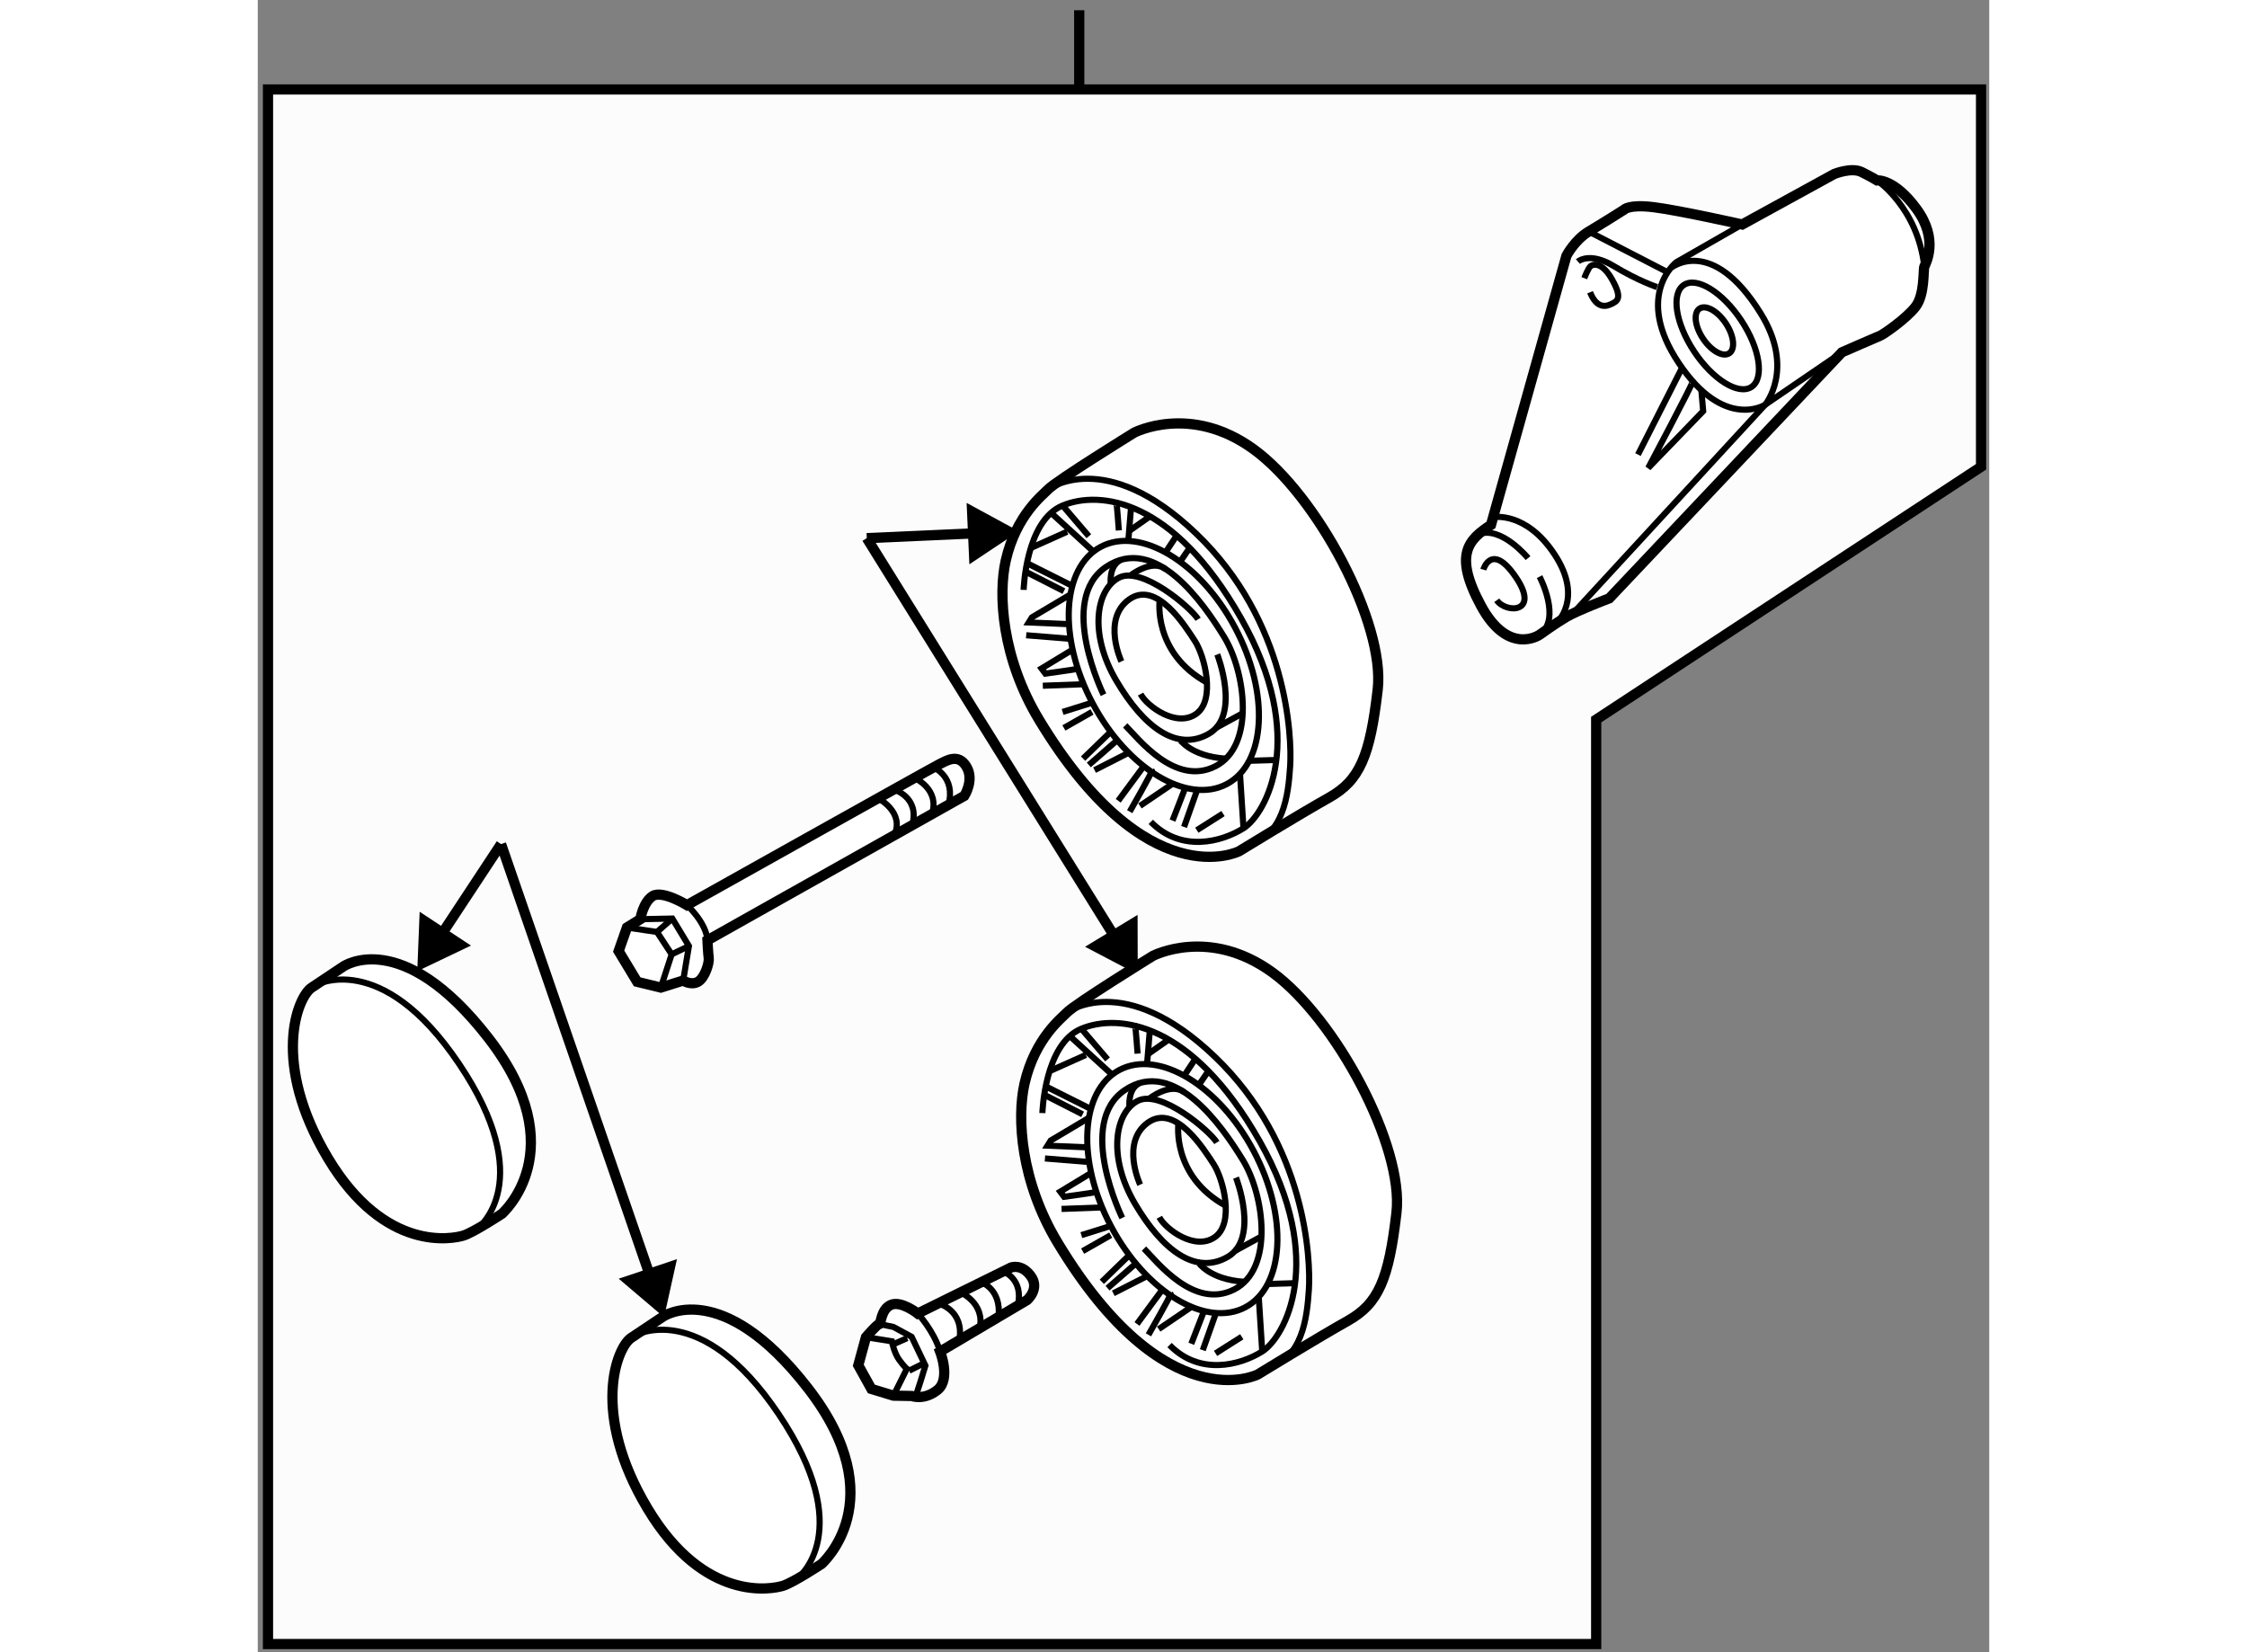 <?xml version="1.0" encoding="utf-8"?>
<!-- Generator: Adobe Illustrator 15.1.0, SVG Export Plug-In . SVG Version: 6.00 Build 0)  -->
<!DOCTYPE svg PUBLIC "-//W3C//DTD SVG 1.1//EN" "http://www.w3.org/Graphics/SVG/1.1/DTD/svg11.dtd">
<svg version="1.1" xmlns="http://www.w3.org/2000/svg" xmlns:xlink="http://www.w3.org/1999/xlink" x="0px" y="0px" width="244.8px"
	 height="180px" viewBox="65.042 43.21 84.665 80.789" enable-background="new 0 0 244.8 180" xml:space="preserve">
	
<rect x="65.042" y="43.21" width="84.665" height="80.789" fill="#808080" stroke="none"/>
	
<g><polygon fill="#FCFCFC" stroke="#000000" stroke-width="0.5" points="130.487,78.396 149.307,66.035 149.307,47.584 
			65.542,47.584 65.542,123.599 130.487,123.599 		"></polygon><line fill="#FCFCFC" stroke="#000000" stroke-width="0.5" x1="105.21" y1="43.71" x2="105.21" y2="47.584"></line></g><g><path fill="#FFFFFF" stroke="#000000" stroke-width="0.5" d="M125.344,68.875l3.688-13.156c0,0,0.406-0.781,1.094-1.188
			s1.719-1.063,1.719-1.063s0.219-0.281,1.469-0.125s4.313,0.844,4.313,0.844l4.5-2.469c0,0,0.844-0.344,1.344-0.094
			s0.75,0.406,0.75,0.406s0.844-0.094,1.938,1.406s0.438,2.656,0.375,2.813s0.031,1.375-0.438,1.969s-1.563,1.344-1.719,1.406
			s-1.875,0.813-1.875,0.813l-11.375,12.031c0,0-1.563,0.594-2.094,0.906s-1.313,0.875-1.313,0.875s-1.531,1.063-2.875-1.438
			S124.25,69.594,125.344,68.875z"></path><path fill="none" stroke="#000000" stroke-width="0.3" d="M127.156,70.5c0,0-1.299-1.59-2.415-1.17"></path><path fill="none" stroke="#000000" stroke-width="0.3" d="M124.969,71.063c0,0,0.406-1.375,1.594,0.375s-0.469,1.781-0.938,1.125"></path><path fill="none" stroke="#000000" stroke-width="0.3" d="M127.719,71.406c0,0,1.094,2.063,0,2.844"></path><path fill="none" stroke="#000000" stroke-width="0.3" d="M125.449,68.5c0,0,1.613-0.312,3.02,1.844s0.071,3.341,0.071,3.341"></path><polyline fill="none" stroke="#000000" stroke-width="0.3" points="129.34,73.215 138.75,63 142.5,60.438 		"></polyline><line fill="none" stroke="#000000" stroke-width="0.3" x1="130.125" y1="54.531" x2="133.938" y2="56.5"></line><path fill="none" stroke="#000000" stroke-width="0.3" d="M129.594,56c0,0,0.563-0.5,1.75,0.219s2.125,1.031,2.125,1.031"></path><path fill="none" stroke="#000000" stroke-width="0.3" d="M129.906,56.813c0,0,0.188-0.5,0.313-0.594s0.563-0.219,1.063,0.688
			s0.25,1.031-0.094,1.188s-0.719,0.094-1-0.594"></path><line fill="none" stroke="#000000" stroke-width="0.3" x1="132.531" y1="65.438" x2="134.687" y2="61.193"></line><path fill="none" stroke="#000000" stroke-width="0.3" d="M135.211,61.851c0.046,0.053-2.18,4.243-2.18,4.243l2.688-2.781
			l-0.09-1.034"></path><path fill="none" stroke="#000000" stroke-width="0.3" d="M144.219,52.031c0,0,2,1.344,2.313,4.219"></path><path fill="none" stroke="#000000" stroke-width="0.3" d="M134.126,56.323c0,0,1.995-1.674,4.405,2.208
			C140.219,61.25,138.75,63,138.75,63s-2,1.281-4.219-2.031s-0.125-4.938-0.125-4.938l3.219-1.844"></path><ellipse transform="matrix(0.833 -0.553 0.553 0.833 -10.111 85.282)" fill="none" stroke="#000000" stroke-width="0.3" cx="136.292" cy="59.399" rx="0.671" ry="1.312"></ellipse><ellipse transform="matrix(0.833 -0.553 0.553 0.833 -10.219 85.413)" fill="none" stroke="#000000" stroke-width="0.3" cx="136.454" cy="59.643" rx="1.38" ry="2.992"></ellipse></g><g><path fill="#FFFFFF" stroke="#000000" stroke-width="0.5" d="M83.75,88.156l-0.656,0.406l-0.406,1.156l0.906,1.5L84.75,91.5
			l1.094-0.344c0,0,0.375,0.25,0.719,0.063s0.563-0.938,0.531-1.156s-0.063-0.875-0.063-0.875l12.563-7.063
			c0,0,0.5-0.781,0.094-1.438s-0.969-0.281-1.344-0.094s-12.313,6.875-12.313,6.875s-1.219-0.75-1.688-0.438
			S83.75,88.156,83.75,88.156z"></path><path fill="none" stroke="#000000" stroke-width="0.3" d="M86.031,87.469c0,0,0.938,0.844,1,1.719"></path><polyline fill="none" stroke="#000000" stroke-width="0.3" points="83.75,88.156 85.313,88.125 86.125,89.469 85.844,91.156 		"></polyline><polyline fill="none" stroke="#000000" stroke-width="0.3" points="84.75,91.5 85.281,89.875 84.563,88.781 83.094,88.563 		"></polyline><line fill="none" stroke="#000000" stroke-width="0.3" x1="85.313" y1="88.125" x2="84.563" y2="88.781"></line><line fill="none" stroke="#000000" stroke-width="0.3" x1="86.125" y1="89.469" x2="85.281" y2="89.875"></line><path fill="none" stroke="#000000" stroke-width="0.3" d="M95.372,82.244c0,0,1.324,0.679,0.789,1.812"></path><path fill="none" stroke="#000000" stroke-width="0.3" d="M96.14,81.815c0,0,1.29,0.366,0.903,1.744"></path><path fill="none" stroke="#000000" stroke-width="0.3" d="M97.15,81.252c0,0,1.248,0.526,0.861,1.762"></path><path fill="none" stroke="#000000" stroke-width="0.3" d="M98.085,80.734c0,0,1.104,0.456,0.729,1.83"></path></g><g><path fill="#FFFFFF" stroke="#000000" stroke-width="0.5" d="M97.313,107.438l4.563-2.25c0,0,0.516-0.203,0.969,0.422
			s-0.188,1.172-0.188,1.172l-4.25,2.516c0,0,0.531,1.344-0.125,1.875s-1.266,0.297-1.266,0.297l-0.891-0.016l-1.078-0.328
			l-0.641-1.156l0.375-1.375c0,0,0.578-0.672,0.656-0.641s0.063-0.719,0.563-0.938S97.313,107.438,97.313,107.438z"></path><path fill="none" stroke="#000000" stroke-width="0.3" d="M94.781,108.594l1.266,0.203c0,0,0.109,0.563,0.359,0.906
			s0.375,0.438,0.375,0.438l-0.656,1.313"></path><path fill="none" stroke="#000000" stroke-width="0.3" d="M97.187,111.507c0.042,0.006,0.501-1.522,0.501-1.522l-0.672-1.406
			l-0.891-0.484l-0.688-0.141"></path><line fill="none" stroke="#000000" stroke-width="0.3" x1="96.085" y1="108.955" x2="96.797" y2="108.641"></line><line fill="none" stroke="#000000" stroke-width="0.3" x1="96.891" y1="110.234" x2="97.63" y2="109.864"></line><path fill="none" stroke="#000000" stroke-width="0.3" d="M97.313,107.438c0,0,0.781,0.828,1.094,1.859"></path><path fill="none" stroke="#000000" stroke-width="0.3" d="M98.309,106.946c0,0,1.285,0.294,1.042,1.791"></path><path fill="none" stroke="#000000" stroke-width="0.3" d="M99.406,106.405c0,0,1.203,0.521,0.938,1.745"></path><path fill="none" stroke="#000000" stroke-width="0.3" d="M100.415,105.908c0,0,0.992,0.316,0.851,1.696"></path><path fill="none" stroke="#000000" stroke-width="0.3" d="M101.487,105.379c0,0,1.021,0.355,0.72,1.668"></path></g>



	
<g><path fill="#FFFFFF" stroke="#000000" stroke-width="0.5" d="M107.897,64.366c0,0,2.75-1.438,5.844,0.813s6.438,8.5,6.063,11.75
			s-0.875,4.438-2.375,5.281s-4.406,2.625-4.406,2.625s-4.504,2.298-9.781-6.438c-1.813-3-2.005-6.103-1.625-7.781
			c0.507-2.235,1.849-3.236,2.063-3.469C104.054,66.741,107.897,64.366,107.897,64.366z"></path><path fill="none" stroke="#000000" stroke-width="0.3" d="M107.272,75.554c0,0-0.969-2.063,0.375-3.031s2.75,1.313,3.219,2.031
			s1.031,2.875,0.063,3.563s-2.406-0.375-2.719-0.969"></path><path fill="none" stroke="#000000" stroke-width="0.3" d="M111.96,75.21c0,0,1.156,2.969-0.406,3.875s-3.188-0.313-4.531-2.594
			s-1-4.438,0.125-5.031s3.531,1.469,3.875,2.031"></path><path fill="none" stroke="#000000" stroke-width="0.3" d="M109.144,72.558c0,0-0.35,2.56,2.312,4.027"></path><path fill="none" stroke="#000000" stroke-width="0.3" d="M106.397,77.179c0,0-2.281-4.625,0.125-6.25s4.75,1.75,5.781,3.438
			s1.531,5.313-0.438,6.313s-3.781-1.375-4.406-2"></path><path fill="none" stroke="#000000" stroke-width="0.3" d="M106.75,71.769c0,0-0.106-0.875,0.474-1.17"></path><path fill="none" stroke="#000000" stroke-width="0.3" d="M107.699,71.36c0,0,1.058-0.843,1.729-0.324"></path><line fill="none" stroke="#000000" stroke-width="0.3" x1="111.895" y1="78.802" x2="113.201" y2="78.087"></line><path fill="none" stroke="#000000" stroke-width="0.3" d="M110.093,79.347c0.044,0.006,0.531,0.837,2.277,0.959"></path><ellipse transform="matrix(0.883 -0.469 0.469 0.883 -22.736 60.2)" fill="none" stroke="#000000" stroke-width="0.3" cx="109.375" cy="75.702" rx="3.944" ry="6.569"></ellipse><path fill="none" stroke="#000000" stroke-width="0.3" d="M102.491,72.054c0,0,0.094-3.375,1.906-4.125s5.406-0.344,8.719,5.5
			s1.219,9.594,0.125,10.281s-3.063,1.188-4.531-0.313"></path><path fill="none" stroke="#000000" stroke-width="0.3" d="M103.679,67.147c0,0,2.781-2.125,7.25,2.156s4.688,9.938,4.594,11.375
			s-0.314,3.356-2.065,3.891"></path><line fill="none" stroke="#000000" stroke-width="0.3" x1="113.522" y1="80.411" x2="114.847" y2="80.371"></line><line fill="none" stroke="#000000" stroke-width="0.3" x1="113.07" y1="81.038" x2="113.241" y2="83.71"></line><line fill="none" stroke="#000000" stroke-width="0.3" x1="112.241" y1="82.991" x2="110.96" y2="83.804"></line><line fill="none" stroke="#000000" stroke-width="0.3" x1="110.335" y1="83.647" x2="110.998" y2="81.777"></line><line fill="none" stroke="#000000" stroke-width="0.3" x1="110.414" y1="81.682" x2="109.772" y2="83.335"></line><line fill="none" stroke="#000000" stroke-width="0.3" x1="108.179" y1="82.616" x2="109.842" y2="81.488"></line><path fill="none" stroke="#000000" stroke-width="0.3" d="M108.763,80.897c0.043,0.03-1.084,2-1.084,2"></path><line fill="none" stroke="#000000" stroke-width="0.3" x1="107.116" y1="82.366" x2="108.397" y2="80.63"></line><line fill="none" stroke="#000000" stroke-width="0.3" x1="107.678" y1="79.991" x2="105.96" y2="80.866"></line><line fill="none" stroke="#000000" stroke-width="0.3" x1="105.679" y1="80.616" x2="107.107" y2="79.368"></line><line fill="none" stroke="#000000" stroke-width="0.3" x1="106.785" y1="78.958" x2="105.397" y2="80.304"></line><line fill="none" stroke="#000000" stroke-width="0.3" x1="104.46" y1="78.804" x2="105.835" y2="78.022"></line><line fill="none" stroke="#000000" stroke-width="0.3" x1="105.892" y1="77.554" x2="104.397" y2="78.022"></line><line fill="none" stroke="#000000" stroke-width="0.3" x1="103.429" y1="76.741" x2="105.471" y2="76.665"></line><path fill="none" stroke="#000000" stroke-width="0.3" d="M105.184,75.907c-0.255,0.053-1.63,0.24-1.63,0.24l-0.188-0.25
			l1.555-0.943"></path><line fill="none" stroke="#000000" stroke-width="0.3" x1="102.616" y1="74.272" x2="104.824" y2="74.452"></line><polyline fill="none" stroke="#000000" stroke-width="0.3" points="104.741,73.732 102.741,73.647 102.897,73.397 104.804,72.263 
					"></polyline><line fill="none" stroke="#000000" stroke-width="0.3" x1="104.46" y1="72.116" x2="102.582" y2="71.159"></line><line fill="none" stroke="#000000" stroke-width="0.3" x1="102.655" y1="70.749" x2="104.887" y2="71.866"></line><line fill="none" stroke="#000000" stroke-width="0.3" x1="102.844" y1="70.003" x2="104.616" y2="69.21"></line><line fill="none" stroke="#000000" stroke-width="0.3" x1="103.834" y1="68.288" x2="105.894" y2="70.169"></line><line fill="none" stroke="#000000" stroke-width="0.3" x1="104.397" y1="67.929" x2="105.679" y2="69.429"></line><path fill="none" stroke="#000000" stroke-width="0.3" d="M107.026,67.786c0.021,0.005,0.121,1.361,0.121,1.361"></path><line fill="none" stroke="#000000" stroke-width="0.3" x1="107.744" y1="68.012" x2="107.613" y2="69.618"></line><line fill="none" stroke="#000000" stroke-width="0.3" x1="108.67" y1="68.458" x2="107.649" y2="69.174"></line><line fill="none" stroke="#000000" stroke-width="0.3" x1="109.974" y1="69.397" x2="109.456" y2="70.179"></line><line fill="none" stroke="#000000" stroke-width="0.3" x1="110.61" y1="69.997" x2="110.172" y2="70.636"></line></g><g><line fill="none" stroke="#000000" stroke-width="0.5" x1="107.374" y1="89.708" x2="94.822" y2="69.524"></line><polygon points="105.494,89.504 108.071,90.856 108.063,87.946 		"></polygon><line fill="none" stroke="#000000" stroke-width="0.5" x1="100.917" y1="69.25" x2="94.822" y2="69.524"></line><polygon points="99.838,70.803 102.26,69.189 99.703,67.8 		"></polygon></g><g><path fill="#FFFFFF" stroke="#000000" stroke-width="0.5" d="M108.814,89.949c0,0,2.75-1.438,5.844,0.813s6.438,8.5,6.063,11.75
			s-0.875,4.438-2.375,5.281s-4.406,2.625-4.406,2.625s-4.504,2.298-9.781-6.438c-1.813-3-2.005-6.103-1.625-7.781
			c0.507-2.235,1.849-3.236,2.063-3.469C104.97,92.324,108.814,89.949,108.814,89.949z"></path><path fill="none" stroke="#000000" stroke-width="0.3" d="M108.189,101.137c0,0-0.969-2.063,0.375-3.031s2.75,1.313,3.219,2.031
			s1.031,2.875,0.063,3.563s-2.406-0.375-2.719-0.969"></path><path fill="none" stroke="#000000" stroke-width="0.3" d="M112.876,100.793c0,0,1.156,2.969-0.406,3.875s-3.188-0.313-4.531-2.594
			s-1-4.438,0.125-5.031s3.531,1.469,3.875,2.031"></path><path fill="none" stroke="#000000" stroke-width="0.3" d="M110.06,98.141c0,0-0.35,2.56,2.312,4.027"></path><path fill="none" stroke="#000000" stroke-width="0.3" d="M107.314,102.762c0,0-2.281-4.625,0.125-6.25s4.75,1.75,5.781,3.438
			s1.531,5.313-0.438,6.313s-3.781-1.375-4.406-2"></path><path fill="none" stroke="#000000" stroke-width="0.3" d="M107.667,97.352c0,0-0.106-0.875,0.474-1.17"></path><path fill="none" stroke="#000000" stroke-width="0.3" d="M108.616,96.943c0,0,1.058-0.843,1.729-0.324"></path><line fill="none" stroke="#000000" stroke-width="0.3" x1="112.811" y1="104.385" x2="114.118" y2="103.67"></line><path fill="none" stroke="#000000" stroke-width="0.3" d="M111.009,104.93c0.044,0.006,0.531,0.837,2.277,0.959"></path><ellipse transform="matrix(0.883 -0.469 0.469 0.883 -34.638 63.623)" fill="none" stroke="#000000" stroke-width="0.3" cx="110.291" cy="101.285" rx="3.944" ry="6.569"></ellipse><path fill="none" stroke="#000000" stroke-width="0.3" d="M103.408,97.637c0,0,0.094-3.375,1.906-4.125s5.406-0.344,8.719,5.5
			s1.219,9.594,0.125,10.281s-3.063,1.188-4.531-0.313"></path><path fill="none" stroke="#000000" stroke-width="0.3" d="M104.595,92.73c0,0,2.781-2.125,7.25,2.156s4.688,9.938,4.594,11.375
			s-0.314,3.356-2.065,3.891"></path><line fill="none" stroke="#000000" stroke-width="0.3" x1="114.439" y1="105.994" x2="115.763" y2="105.954"></line><line fill="none" stroke="#000000" stroke-width="0.3" x1="113.987" y1="106.621" x2="114.158" y2="109.293"></line><line fill="none" stroke="#000000" stroke-width="0.3" x1="113.158" y1="108.574" x2="111.876" y2="109.387"></line><line fill="none" stroke="#000000" stroke-width="0.3" x1="111.251" y1="109.23" x2="111.915" y2="107.36"></line><line fill="none" stroke="#000000" stroke-width="0.3" x1="111.331" y1="107.265" x2="110.689" y2="108.918"></line><line fill="none" stroke="#000000" stroke-width="0.3" x1="109.095" y1="108.199" x2="110.758" y2="107.071"></line><path fill="none" stroke="#000000" stroke-width="0.3" d="M109.679,106.48c0.043,0.03-1.084,2-1.084,2"></path><line fill="none" stroke="#000000" stroke-width="0.3" x1="108.033" y1="107.949" x2="109.314" y2="106.213"></line><line fill="none" stroke="#000000" stroke-width="0.3" x1="108.594" y1="105.574" x2="106.876" y2="106.449"></line><line fill="none" stroke="#000000" stroke-width="0.3" x1="106.595" y1="106.199" x2="108.024" y2="104.951"></line><line fill="none" stroke="#000000" stroke-width="0.3" x1="107.702" y1="104.541" x2="106.314" y2="105.887"></line><line fill="none" stroke="#000000" stroke-width="0.3" x1="105.376" y1="104.387" x2="106.751" y2="103.605"></line><line fill="none" stroke="#000000" stroke-width="0.3" x1="106.808" y1="103.137" x2="105.314" y2="103.605"></line><line fill="none" stroke="#000000" stroke-width="0.3" x1="104.345" y1="102.324" x2="106.387" y2="102.248"></line><path fill="none" stroke="#000000" stroke-width="0.3" d="M106.1,101.49c-0.255,0.053-1.63,0.24-1.63,0.24l-0.188-0.25
			l1.555-0.943"></path><line fill="none" stroke="#000000" stroke-width="0.3" x1="103.533" y1="99.855" x2="105.741" y2="100.035"></line><polyline fill="none" stroke="#000000" stroke-width="0.3" points="105.658,99.315 103.658,99.23 103.814,98.98 105.72,97.846 		
			"></polyline><line fill="none" stroke="#000000" stroke-width="0.3" x1="105.376" y1="97.699" x2="103.499" y2="96.742"></line><line fill="none" stroke="#000000" stroke-width="0.3" x1="103.572" y1="96.332" x2="105.803" y2="97.449"></line><line fill="none" stroke="#000000" stroke-width="0.3" x1="103.76" y1="95.586" x2="105.533" y2="94.793"></line><line fill="none" stroke="#000000" stroke-width="0.3" x1="104.75" y1="93.871" x2="106.81" y2="95.752"></line><line fill="none" stroke="#000000" stroke-width="0.3" x1="105.314" y1="93.512" x2="106.595" y2="95.012"></line><path fill="none" stroke="#000000" stroke-width="0.3" d="M107.943,93.369c0.021,0.005,0.121,1.361,0.121,1.361"></path><line fill="none" stroke="#000000" stroke-width="0.3" x1="108.661" y1="93.595" x2="108.53" y2="95.201"></line><line fill="none" stroke="#000000" stroke-width="0.3" x1="109.586" y1="94.041" x2="108.566" y2="94.757"></line><line fill="none" stroke="#000000" stroke-width="0.3" x1="110.89" y1="94.98" x2="110.373" y2="95.762"></line><line fill="none" stroke="#000000" stroke-width="0.3" x1="111.527" y1="95.58" x2="111.088" y2="96.219"></line></g>



	
<g><path fill="#FFFFFF" stroke="#000000" stroke-width="0.5" d="M67.672,91.505l1.555-1.037c0,0,2.849-1.98,7.095,3.5
			c4.246,5.48,0.659,8.593,0.659,8.593s-1.398,0.92-1.889,1.067c-0.492,0.149-3.828,0.87-6.616-3.784
			C65.688,95.191,66.97,91.974,67.672,91.505z"></path><path fill="none" stroke="#000000" stroke-width="0.3" d="M67.839,91.394c0,0,3.223-1.85,7.05,3.84
			c3.827,5.691,1.034,7.988,0.814,8.105"></path></g><g><path fill="#FFFFFF" stroke="#000000" stroke-width="0.5" d="M83.297,108.63l1.555-1.036c0,0,2.849-1.98,7.095,3.5
			c4.246,5.48,0.659,8.593,0.659,8.593s-1.398,0.92-1.889,1.067c-0.492,0.149-3.828,0.87-6.616-3.784
			C81.313,112.316,82.595,109.099,83.297,108.63z"></path><path fill="none" stroke="#000000" stroke-width="0.3" d="M83.464,108.519c0,0,3.223-1.851,7.05,3.84
			c3.827,5.691,1.034,7.988,0.814,8.105"></path></g><g><line fill="none" stroke="#000000" stroke-width="0.5" x1="84.48" y1="106.346" x2="76.938" y2="84.484"></line><polygon points="82.691,105.735 84.909,107.62 85.54,104.779 		"></polygon><line fill="none" stroke="#000000" stroke-width="0.5" x1="73.58" y1="89.577" x2="76.938" y2="84.484"></line><polygon points="72.958,87.792 72.841,90.7 75.467,89.446 		"></polygon></g>


</svg>